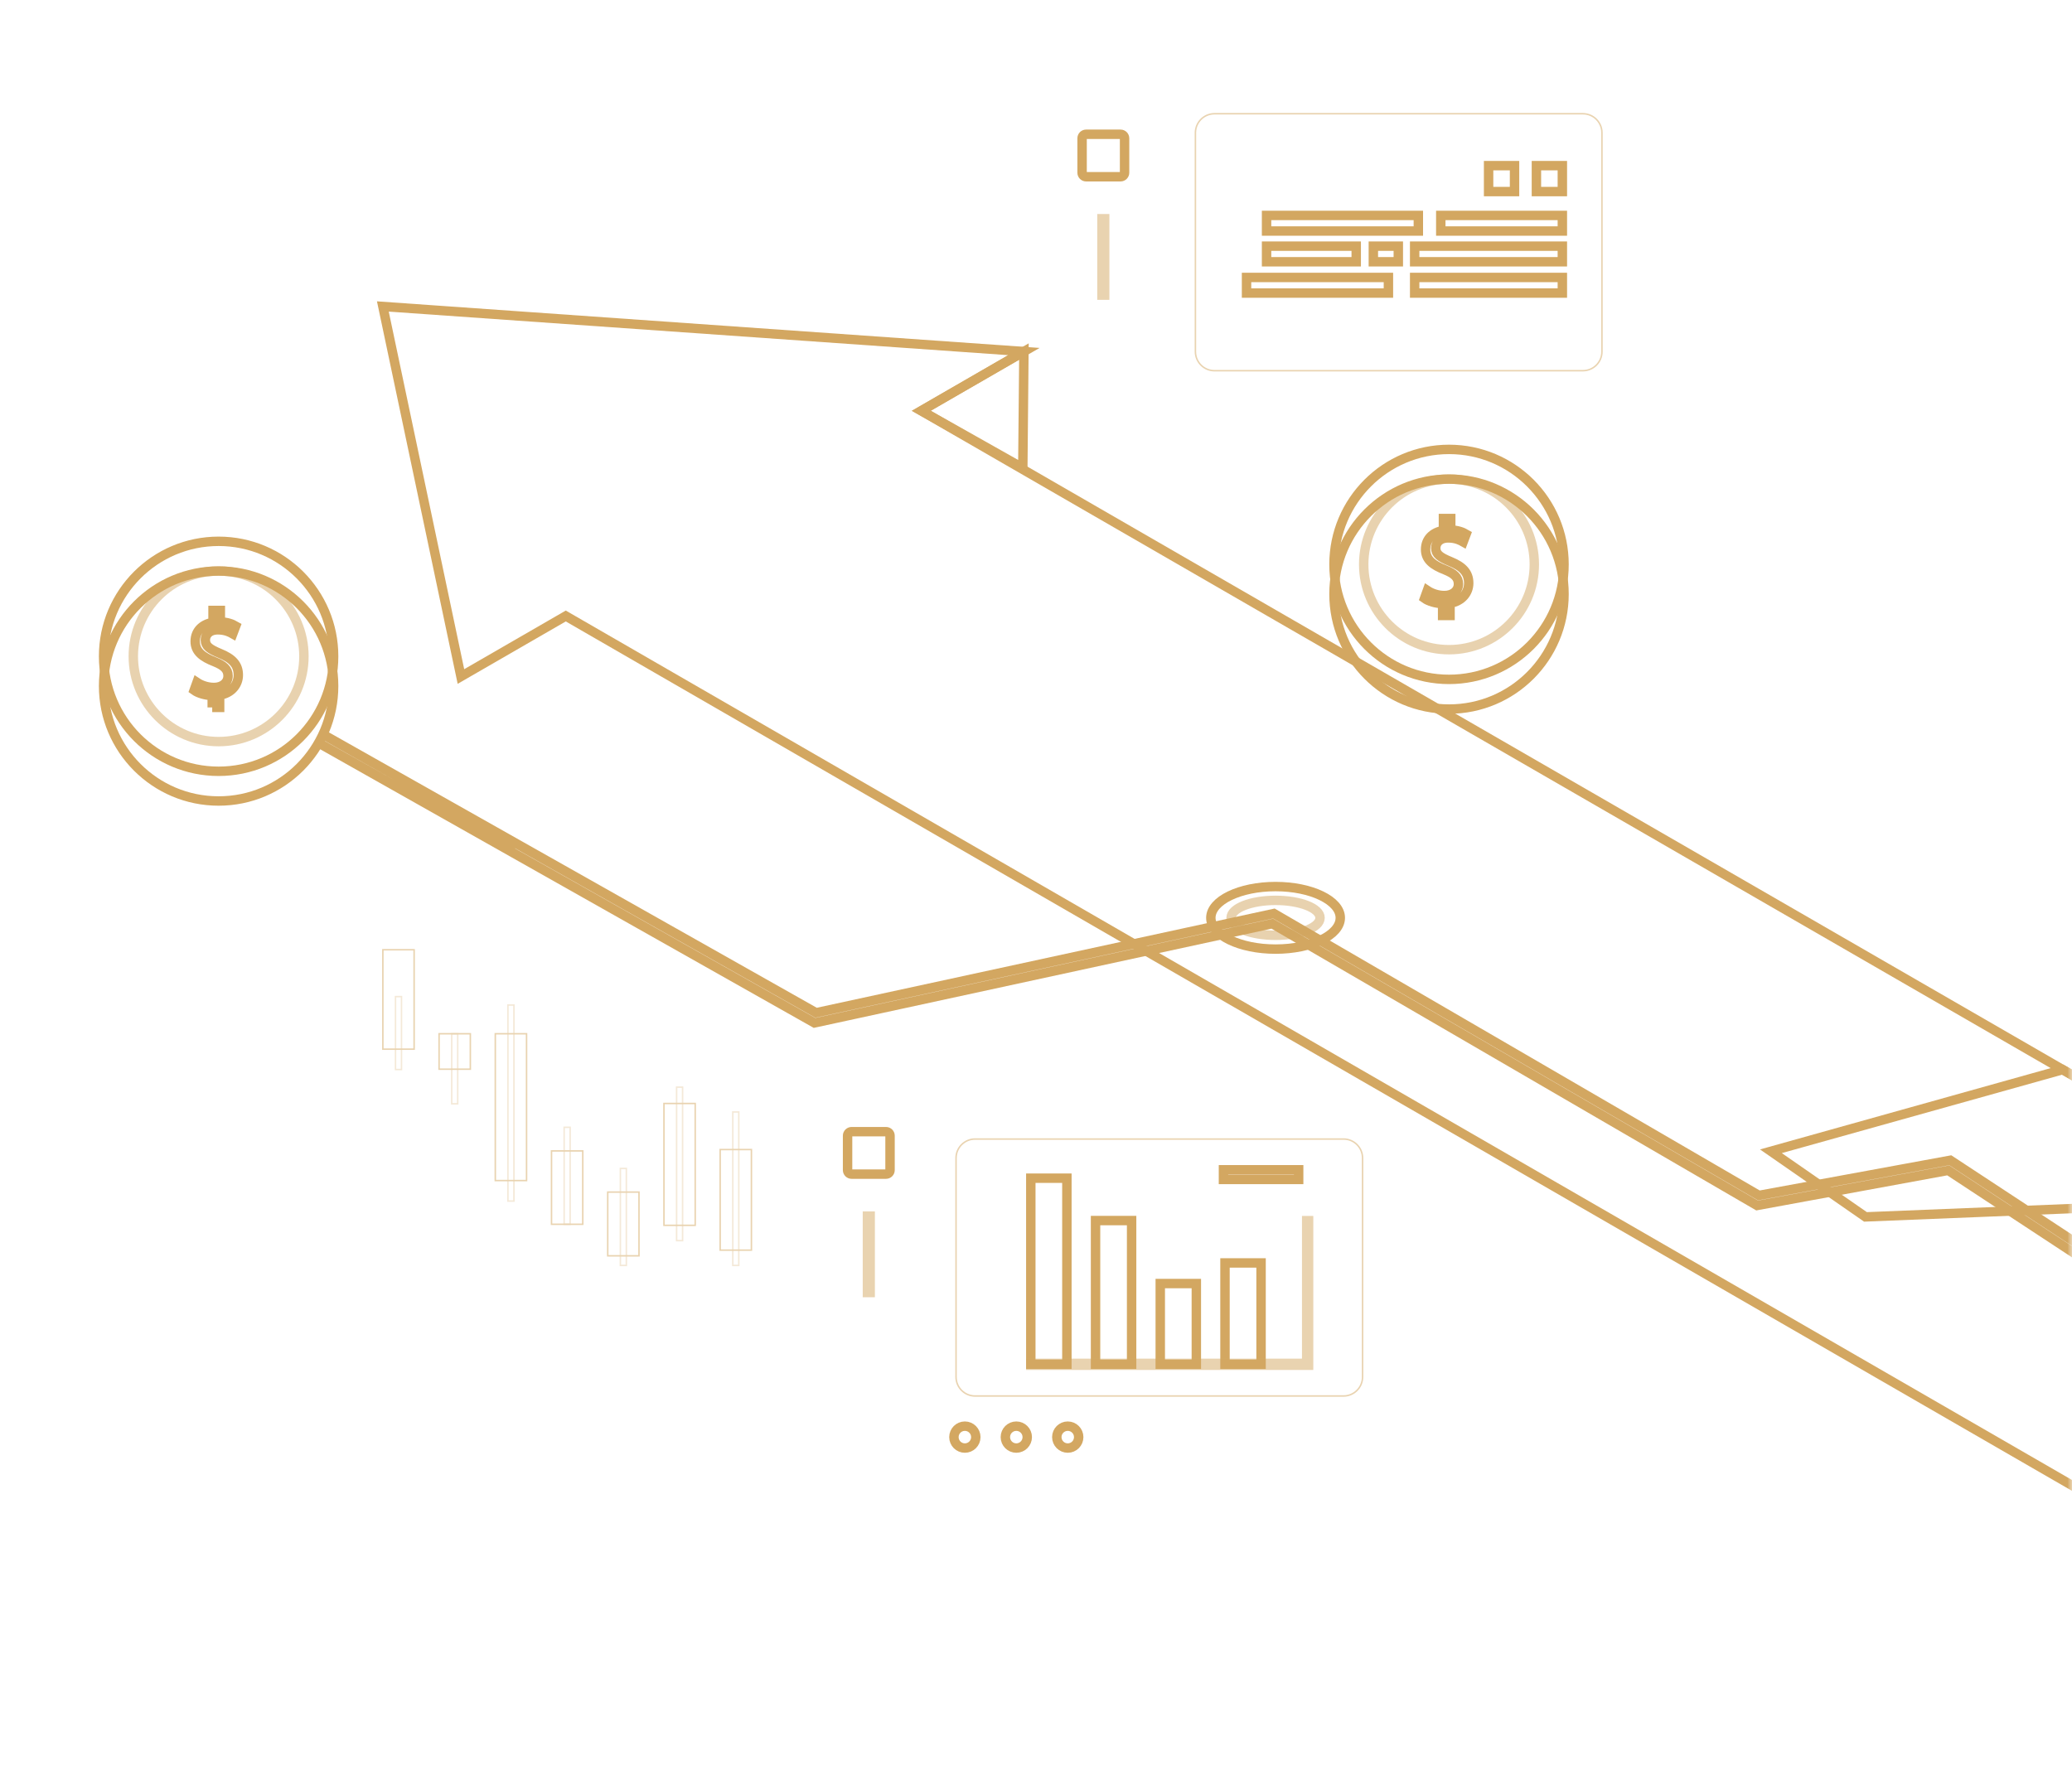 <svg width="220" height="190" viewBox="0 0 220 190" fill="none" xmlns="http://www.w3.org/2000/svg">
<mask id="mask0_63_15937" style="mask-type:alpha" maskUnits="userSpaceOnUse" x="0" y="0" width="220" height="190">
<rect width="220" height="190" fill="#D9D9D9"/>
</mask>
<g mask="url(#mask0_63_15937)">
<path d="M108.716 37.334L108.599 49.699L97.82 43.625L108.716 37.334Z" stroke="#D3A761" stroke-miterlimit="10"/>
<path d="M40.65 32.547L48.941 71.845L60.073 65.418L292.506 199.613H368L97.82 43.625L108.716 37.334L40.65 32.547Z" stroke="#D3A761" stroke-miterlimit="10"/>
<path d="M198.071 129.234L242.964 127.424L219.013 113.596L188.031 122.265L198.071 129.234Z" stroke="#D3A761" stroke-miterlimit="10"/>
<path d="M34.513 78.12L86.645 107.555L135.256 97.014L186.753 126.953L207.076 123.219L235.881 142.158L253.158 143.822L279.79 160.869L312.669 149.928L353.287 174.88L352.754 175.748L312.541 151.044L279.651 161.989L252.816 144.812L235.533 143.148L206.858 124.295L186.566 128.023L135.086 98.093L86.671 108.592L86.481 108.633L34 79L54.464 90.501" stroke="#D3A761" stroke-miterlimit="10"/>
<path d="M153.853 75.304C147.108 75.304 141.641 69.837 141.641 63.093C141.641 56.348 147.108 50.881 153.853 50.881C160.597 50.881 166.064 56.348 166.064 63.093C166.064 69.837 160.597 75.304 153.853 75.304Z" stroke="#D3A761" stroke-miterlimit="10"/>
<path d="M153.853 72.15C147.108 72.15 141.641 66.682 141.641 59.938C141.641 53.194 147.108 47.726 153.853 47.726C160.597 47.726 166.064 53.194 166.064 59.938C166.064 66.682 160.597 72.15 153.853 72.15Z" stroke="#D3A761" stroke-miterlimit="10"/>
<path opacity="0.5" d="M153.853 68.996C148.85 68.996 144.795 64.94 144.795 59.938C144.795 54.936 148.85 50.88 153.853 50.88C158.855 50.88 162.91 54.936 162.91 59.938C162.91 64.94 158.855 68.996 153.853 68.996Z" stroke="#D3A761" stroke-miterlimit="10"/>
<path d="M153.173 65.367V64.1C152.445 64.087 151.692 63.862 151.253 63.548L151.555 62.708C152.006 63.009 152.659 63.247 153.361 63.247C154.252 63.247 154.854 62.733 154.854 62.018C154.854 61.303 154.364 60.901 153.436 60.525C152.156 60.023 151.366 59.446 151.366 58.354C151.366 57.263 152.106 56.523 153.26 56.334V55.067H154.038V56.284C154.791 56.309 155.305 56.51 155.669 56.723L155.355 57.551C155.092 57.401 154.577 57.125 153.775 57.125C152.808 57.125 152.445 57.702 152.445 58.204C152.445 58.856 152.909 59.182 154.001 59.633C155.293 60.161 155.945 60.813 155.945 61.929C155.945 62.92 155.256 63.849 153.963 64.062V65.367H153.173V65.367Z" stroke="#D3A761" stroke-miterlimit="10"/>
<path d="M23.212 85.066C16.467 85.066 11 79.599 11 72.854C11 66.11 16.467 60.643 23.212 60.643C29.956 60.643 35.423 66.11 35.423 72.854C35.423 79.599 29.956 85.066 23.212 85.066Z" stroke="#D3A761" stroke-miterlimit="10"/>
<path d="M23.212 81.911C16.467 81.911 11 76.443 11 69.699C11 62.955 16.467 57.487 23.212 57.487C29.956 57.487 35.423 62.955 35.423 69.699C35.423 76.443 29.956 81.911 23.212 81.911Z" stroke="#D3A761" stroke-miterlimit="10"/>
<path opacity="0.5" d="M23.212 78.757C18.21 78.757 14.154 74.701 14.154 69.699C14.154 64.697 18.21 60.642 23.212 60.642C28.214 60.642 32.27 64.697 32.27 69.699C32.27 74.701 28.214 78.757 23.212 78.757Z" stroke="#D3A761" stroke-miterlimit="10"/>
<path d="M22.532 75.129V73.861C21.804 73.849 21.051 73.623 20.612 73.309L20.913 72.469C21.365 72.77 22.018 73.008 22.72 73.008C23.61 73.008 24.213 72.494 24.213 71.779C24.213 71.064 23.723 70.662 22.795 70.286C21.515 69.784 20.725 69.207 20.725 68.115C20.725 67.024 21.465 66.284 22.619 66.096V64.828H23.397V66.045C24.15 66.07 24.664 66.271 25.028 66.484L24.714 67.312C24.451 67.162 23.936 66.886 23.134 66.886C22.167 66.886 21.804 67.463 21.804 67.965C21.804 68.618 22.268 68.943 23.36 69.395C24.652 69.922 25.304 70.574 25.304 71.691C25.304 72.681 24.615 73.61 23.322 73.823V75.128H22.532V75.129Z" stroke="#D3A761" stroke-miterlimit="10"/>
<g opacity="0.5">
<g opacity="0.5">
<path d="M77.886 118.169V134.311H78.365V118.169H77.886ZM77.728 118.012H78.522V134.469H77.728V118.012Z" fill="#D3A761"/>
</g>
<path d="M76.545 122.162V132.686H79.705V122.162H76.545ZM76.387 122.004H79.863V132.843H76.387V122.004Z" fill="#D3A761"/>
<g opacity="0.5">
<path d="M65.947 124.17V134.311H66.426V124.17H65.947ZM65.79 124.012H66.584V134.469H65.79V124.012Z" fill="#D3A761"/>
</g>
<path d="M64.607 126.678V133.289H67.767V126.678H64.607ZM64.449 126.521H67.925V133.447H64.449V126.521Z" fill="#D3A761"/>
<g opacity="0.5">
<path d="M59.978 119.799V129.94H60.458V119.799H59.978ZM59.821 119.641H60.615V130.098H59.821V119.641Z" fill="#D3A761"/>
</g>
<path d="M58.638 122.307V129.939H61.798V122.307H58.638ZM58.48 122.149H61.956V130.097H58.48V122.149Z" fill="#D3A761"/>
<g opacity="0.5">
<path d="M54.01 106.813V127.474H54.489V106.813H54.01ZM53.852 106.656H54.647V127.632H53.852V106.656Z" fill="#D3A761"/>
</g>
<path d="M52.669 109.862V125.298H55.83V109.862H52.669ZM52.511 109.705H55.987V125.455H52.511V109.705Z" fill="#D3A761"/>
<g opacity="0.5">
<path d="M48.04 109.862V117.144H48.52V109.862H48.04ZM47.883 109.705H48.677V117.302H47.883V109.705Z" fill="#D3A761"/>
</g>
<path d="M46.699 109.862V113.47H49.86V109.862H46.699ZM46.542 109.705H50.018V113.627H46.542V109.705Z" fill="#D3A761"/>
<g opacity="0.5">
<path d="M42.072 105.92V113.504H42.551V105.92H42.072ZM41.914 105.762H42.709V113.661H41.914V105.762Z" fill="#D3A761"/>
</g>
<path d="M40.731 100.943V111.342H43.891V100.943H40.731ZM40.573 100.786H44.049V111.5H40.573V100.786Z" fill="#D3A761"/>
<g opacity="0.5">
<path d="M71.917 115.535V131.676H72.396V115.535H71.917ZM71.759 115.377H72.554V131.834H71.759V115.377Z" fill="#D3A761"/>
</g>
<path d="M70.576 117.268V130.051H73.737V117.268H70.576ZM70.419 117.11H73.894V130.209H70.419V117.11Z" fill="#D3A761"/>
</g>
<g opacity="0.5">
<path d="M128.948 12.158C127.876 12.158 127.006 13.028 127.006 14.1V37.346C127.006 38.419 127.876 39.289 128.948 39.289H168.069C169.142 39.289 170.012 38.419 170.012 37.346V14.1C170.012 13.028 169.142 12.158 168.069 12.158H128.948ZM128.948 12H168.069C169.227 12 170.17 12.943 170.17 14.1V37.346C170.17 38.504 169.228 39.447 168.069 39.447H128.948C127.791 39.447 126.848 38.504 126.848 37.346V14.1C126.848 12.943 127.79 12 128.948 12Z" fill="#D3A761"/>
</g>
<path d="M150.205 26.142H165.887V27.8H150.205V26.142Z" stroke="#D3A761" stroke-miterlimit="10"/>
<path d="M145.819 26.142H148.469V27.8H145.819V26.142Z" stroke="#D3A761" stroke-miterlimit="10"/>
<path d="M134.481 26.142H144V27.8H134.481V26.142Z" stroke="#D3A761" stroke-miterlimit="10"/>
<path d="M150.205 29.466H165.887V31.123H150.205V29.466Z" stroke="#D3A761" stroke-miterlimit="10"/>
<path d="M132.354 29.466H147.419V31.123H132.354V29.466Z" stroke="#D3A761" stroke-miterlimit="10"/>
<path d="M152.979 22.879H165.887V24.536H152.979V22.879Z" stroke="#D3A761" stroke-miterlimit="10"/>
<path d="M134.481 22.879H150.596V24.536H134.481V22.879Z" stroke="#D3A761" stroke-miterlimit="10"/>
<path d="M163.133 17.591H165.887V20.345H163.133V17.591Z" stroke="#D3A761" stroke-miterlimit="10"/>
<path d="M158.056 17.591H160.81V20.345H158.056V17.591Z" stroke="#D3A761" stroke-miterlimit="10"/>
<path d="M115.321 14.26H118.977C119.213 14.26 119.404 14.451 119.404 14.687V18.342C119.404 18.578 119.213 18.77 118.977 18.77H115.321C115.085 18.77 114.894 18.578 114.894 18.342V14.687C114.894 14.451 115.085 14.26 115.321 14.26Z" stroke="#D3A761" stroke-miterlimit="10"/>
<g opacity="0.5">
<path d="M117.003 23.229H117.294V31.343H117.003V23.229Z" stroke="#D3A761" stroke-miterlimit="10"/>
</g>
<g opacity="0.5">
<path d="M103.532 121.044C102.459 121.044 101.589 121.914 101.589 122.987V146.233C101.589 147.306 102.459 148.176 103.532 148.176H142.653C143.726 148.176 144.596 147.306 144.596 146.233V122.987C144.596 121.914 143.726 121.044 142.653 121.044H103.532ZM103.532 120.887H142.653C143.811 120.887 144.753 121.829 144.753 122.987V146.233C144.753 147.391 143.812 148.334 142.653 148.334H103.532C102.374 148.334 101.431 147.392 101.431 146.233V122.987C101.431 121.829 102.373 120.887 103.532 120.887Z" fill="#D3A761"/>
</g>
<path d="M129.905 124.231H137.889V125.257H129.905V124.231Z" stroke="#D3A761" stroke-miterlimit="10"/>
<path d="M130.067 134.124H133.897V144.887H130.067V134.124Z" stroke="#D3A761" stroke-miterlimit="10"/>
<path d="M123.194 136.313H127.024V144.887H123.194V136.313Z" stroke="#D3A761" stroke-miterlimit="10"/>
<path d="M116.322 129.624H120.152V144.888H116.322V129.624Z" stroke="#D3A761" stroke-miterlimit="10"/>
<path d="M109.449 125.124H113.279V144.887H109.449V125.124Z" stroke="#D3A761" stroke-miterlimit="10"/>
<g opacity="0.5">
<path d="M109.449 144.989H138.943V129.633H138.74V144.787H109.449V144.989Z" stroke="#D3A761" stroke-miterlimit="10"/>
</g>
<path d="M113.372 153.784C112.73 153.784 112.209 153.263 112.209 152.621C112.209 151.979 112.73 151.458 113.372 151.458C114.014 151.458 114.534 151.979 114.534 152.621C114.534 153.263 114.014 153.784 113.372 153.784Z" stroke="#D3A761" stroke-miterlimit="10"/>
<path d="M107.909 153.784C107.267 153.784 106.747 153.263 106.747 152.621C106.747 151.979 107.267 151.458 107.909 151.458C108.551 151.458 109.072 151.979 109.072 152.621C109.072 153.263 108.551 153.784 107.909 153.784Z" stroke="#D3A761" stroke-miterlimit="10"/>
<path d="M102.447 153.784C101.805 153.784 101.285 153.263 101.285 152.621C101.285 151.979 101.805 151.458 102.447 151.458C103.089 151.458 103.61 151.979 103.61 152.621C103.61 153.263 103.089 153.784 102.447 153.784Z" stroke="#D3A761" stroke-miterlimit="10"/>
<path d="M90.42 120.184H94.075C94.311 120.184 94.502 120.375 94.502 120.611V124.266C94.502 124.502 94.311 124.693 94.075 124.693H90.42C90.184 124.693 89.993 124.502 89.993 124.266V120.611C89.993 120.375 90.184 120.184 90.42 120.184Z" stroke="#D3A761" stroke-miterlimit="10"/>
<g opacity="0.5">
<path d="M92.102 129.153H92.394V137.267H92.102V129.153Z" stroke="#D3A761" stroke-miterlimit="10"/>
</g>
<path d="M135.436 100.795C131.641 100.795 128.564 99.308 128.564 97.474C128.564 95.64 131.641 94.153 135.436 94.153C139.232 94.153 142.309 95.64 142.309 97.474C142.309 99.308 139.232 100.795 135.436 100.795Z" stroke="#D3A761" stroke-miterlimit="10"/>
<path opacity="0.5" d="M135.437 99.329C132.828 99.329 130.714 98.499 130.714 97.474C130.714 96.449 132.828 95.619 135.437 95.619C138.045 95.619 140.159 96.449 140.159 97.474C140.159 98.499 138.045 99.329 135.437 99.329Z" stroke="#D3A761" stroke-miterlimit="10"/>
</g>
</svg>
